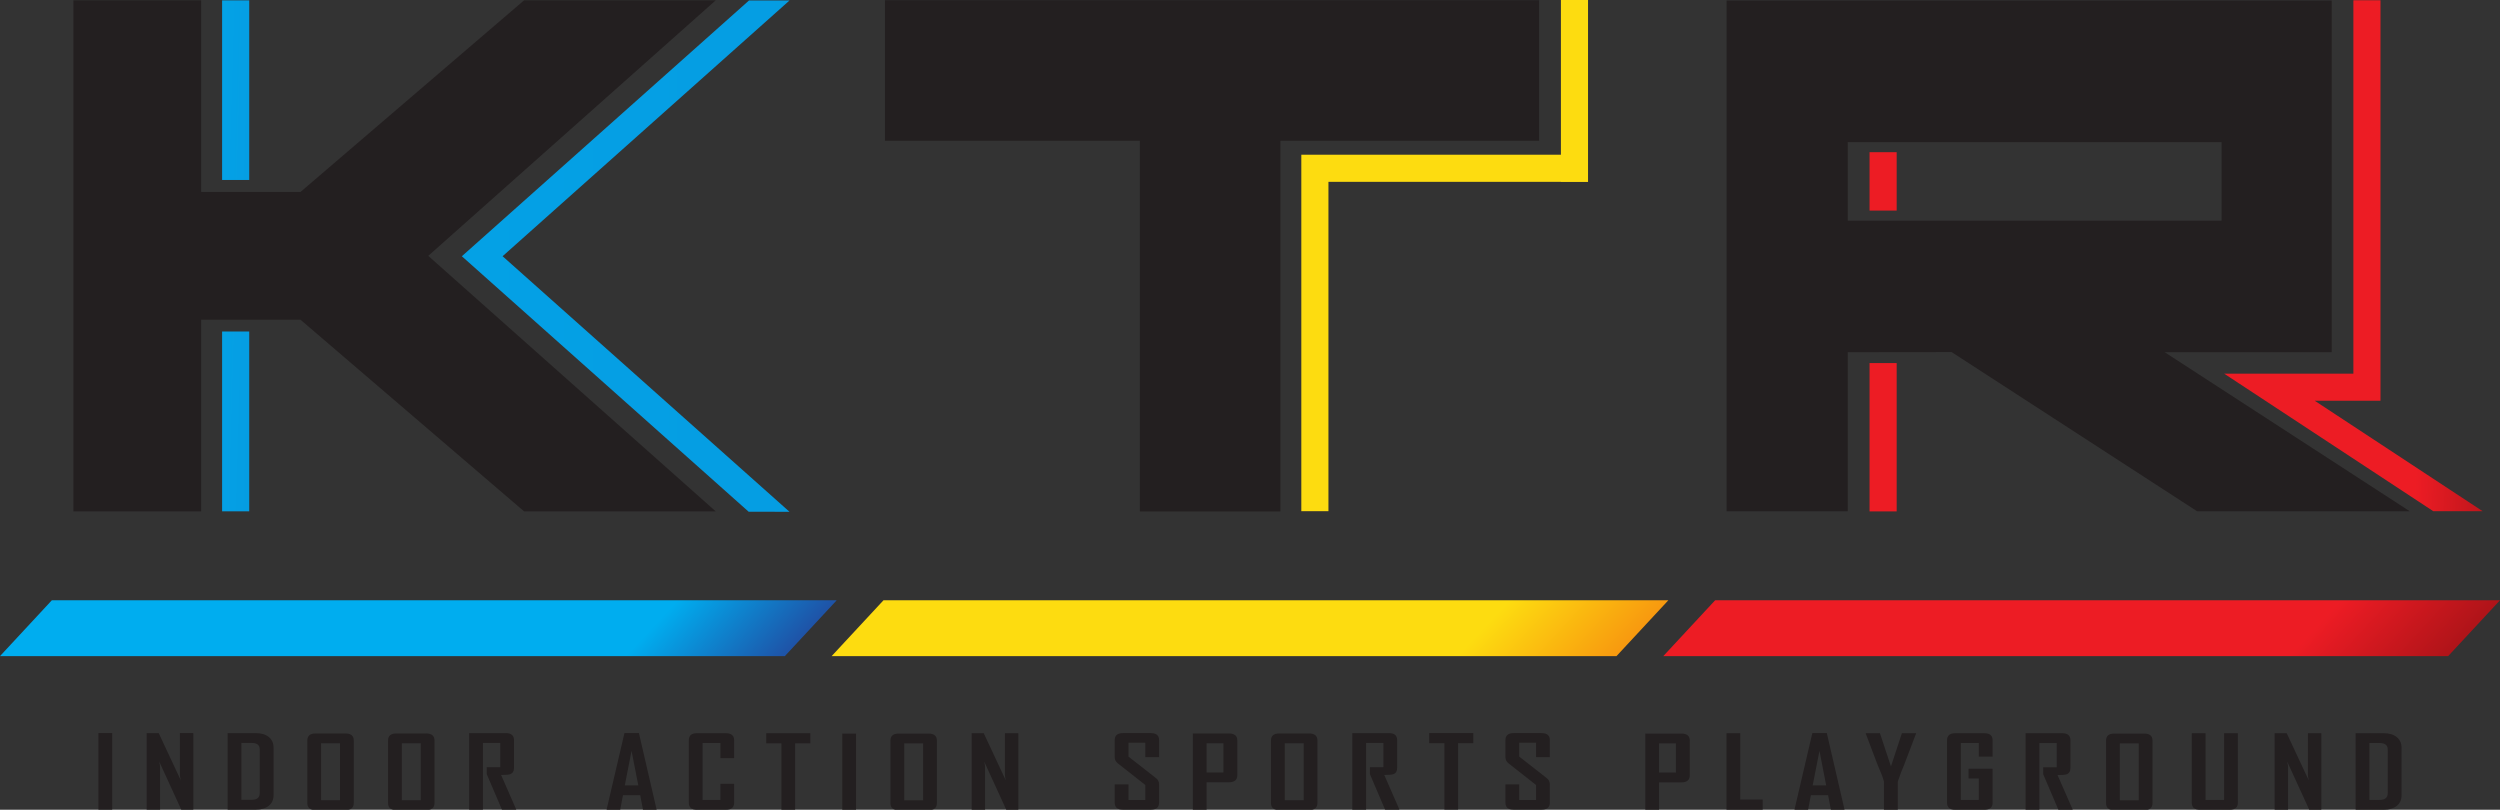 <svg xmlns="http://www.w3.org/2000/svg" xmlns:xlink="http://www.w3.org/1999/xlink" viewBox="0 0 607.759 196.855" height="196.855" width="607.759" id="svg1" version="1.1">
  <rect x="0" y="0" width="607.759" height="196.855" fill="#333333" stroke="none"/>
  <defs id="defs1">
    <linearGradient id="linearGradient3" spreadMethod="pad" gradientTransform="matrix(190.8,0,-177.171,190.8,212.357,-238.365)" gradientUnits="userSpaceOnUse" y2="0" x2="1" y1="0" x1="0">
      <stop id="stop1" offset="0" style="stop-opacity:1;stop-color:#00adef"></stop>
      <stop id="stop2" offset="0.799" style="stop-opacity:1;stop-color:#00adef"></stop>
      <stop id="stop3" offset="1" style="stop-opacity:1;stop-color:#1e54a8"></stop>
    </linearGradient>
    <linearGradient id="linearGradient6" spreadMethod="pad" gradientTransform="matrix(190.8,0,-177.171,190.8,414.533,-238.365)" gradientUnits="userSpaceOnUse" y2="0" x2="1" y1="0" x1="0">
      <stop id="stop4" offset="0" style="stop-opacity:1;stop-color:#fddc10"></stop>
      <stop id="stop5" offset="0.799" style="stop-opacity:1;stop-color:#fddc10"></stop>
      <stop id="stop6" offset="1" style="stop-opacity:1;stop-color:#f89a0f"></stop>
    </linearGradient>
    <linearGradient id="linearGradient9" spreadMethod="pad" gradientTransform="matrix(190.8,0,-177.171,190.8,616.709,-238.365)" gradientUnits="userSpaceOnUse" y2="0" x2="1" y1="0" x1="0">
      <stop id="stop7" offset="0" style="stop-opacity:1;stop-color:#ed1c24"></stop>
      <stop id="stop8" offset="0.799" style="stop-opacity:1;stop-color:#ed1c24"></stop>
      <stop id="stop9" offset="1" style="stop-opacity:1;stop-color:#b01419"></stop>
    </linearGradient>
    <linearGradient id="linearGradient15" spreadMethod="pad" gradientTransform="matrix(229.882,5.506,-5.506,229.882,167.856,-290.919)" gradientUnits="userSpaceOnUse" y2="0" x2="1" y1="0" x1="0">
      <stop id="stop10" offset="0" style="stop-opacity:1;stop-color:#f4f4f4"></stop>
      <stop id="stop11" offset="0.012" style="stop-opacity:1;stop-color:#f4f4f4"></stop>
      <stop id="stop12" offset="0.229" style="stop-opacity:1;stop-color:#00adef"></stop>
      <stop id="stop13" offset="0.307" style="stop-opacity:1;stop-color:#00adef"></stop>
      <stop id="stop14" offset="0.991" style="stop-opacity:1;stop-color:#1e54a8"></stop>
      <stop id="stop15" offset="1" style="stop-opacity:1;stop-color:#1e54a8"></stop>
    </linearGradient>
    <linearGradient id="linearGradient21" spreadMethod="pad" gradientTransform="matrix(2770.168,66.351,-66.351,2770.168,-788.102,-357.107)" gradientUnits="userSpaceOnUse" y2="0" x2="1" y1="0" x1="0">
      <stop id="stop16" offset="0" style="stop-opacity:1;stop-color:#f4f4f4"></stop>
      <stop id="stop17" offset="0.012" style="stop-opacity:1;stop-color:#f4f4f4"></stop>
      <stop id="stop18" offset="0.229" style="stop-opacity:1;stop-color:#00adef"></stop>
      <stop id="stop19" offset="0.307" style="stop-opacity:1;stop-color:#00adef"></stop>
      <stop id="stop20" offset="0.991" style="stop-opacity:1;stop-color:#1e54a8"></stop>
      <stop id="stop21" offset="1" style="stop-opacity:1;stop-color:#1e54a8"></stop>
    </linearGradient>
    <linearGradient id="linearGradient27" spreadMethod="pad" gradientTransform="matrix(229.882,5.506,-5.506,229.882,169.784,-371.4)" gradientUnits="userSpaceOnUse" y2="0" x2="1" y1="0" x1="0">
      <stop id="stop22" offset="0" style="stop-opacity:1;stop-color:#f4f4f4"></stop>
      <stop id="stop23" offset="0.012" style="stop-opacity:1;stop-color:#f4f4f4"></stop>
      <stop id="stop24" offset="0.229" style="stop-opacity:1;stop-color:#00adef"></stop>
      <stop id="stop25" offset="0.307" style="stop-opacity:1;stop-color:#00adef"></stop>
      <stop id="stop26" offset="0.991" style="stop-opacity:1;stop-color:#1e54a8"></stop>
      <stop id="stop27" offset="1" style="stop-opacity:1;stop-color:#1e54a8"></stop>
    </linearGradient>
    <linearGradient id="linearGradient30" spreadMethod="pad" gradientTransform="matrix(111.241,3.872,-3.872,111.241,705.837,-283.324)" gradientUnits="userSpaceOnUse" y2="0" x2="1" y1="0" x1="0">
      <stop id="stop28" offset="0" style="stop-opacity:1;stop-color:#ed1c24"></stop>
      <stop id="stop29" offset="0.799" style="stop-opacity:1;stop-color:#ed1c24"></stop>
      <stop id="stop30" offset="1" style="stop-opacity:1;stop-color:#b01419"></stop>
    </linearGradient>
    <linearGradient id="linearGradient33" spreadMethod="pad" gradientTransform="matrix(111.241,3.872,-3.872,111.241,707.999,-345.445)" gradientUnits="userSpaceOnUse" y2="0" x2="1" y1="0" x1="0">
      <stop id="stop31" offset="0" style="stop-opacity:1;stop-color:#ed1c24"></stop>
      <stop id="stop32" offset="0.799" style="stop-opacity:1;stop-color:#ed1c24"></stop>
      <stop id="stop33" offset="1" style="stop-opacity:1;stop-color:#b01419"></stop>
    </linearGradient>
    <linearGradient id="linearGradient36" spreadMethod="pad" gradientTransform="matrix(111.241,3.872,-3.872,111.241,706.314,-331.862)" gradientUnits="userSpaceOnUse" y2="0" x2="1" y1="0" x1="0">
      <stop id="stop34" offset="0" style="stop-opacity:1;stop-color:#ed1c24"></stop>
      <stop id="stop35" offset="0.799" style="stop-opacity:1;stop-color:#ed1c24"></stop>
      <stop id="stop36" offset="1" style="stop-opacity:1;stop-color:#b01419"></stop>
    </linearGradient>
    <clipPath id="clipPath37" clipPathUnits="userSpaceOnUse">
      <path id="path37" transform="matrix(1.333,0,0,-1.333,0,816)" d="m 566.201,387.358 h 1.209 v 0 z"></path>
    </clipPath>
    <clipPath id="clipPath38" clipPathUnits="userSpaceOnUse">
      <path id="path38" transform="matrix(1.333,0,0,-1.333,0,816)" d="M 0,612 H 792 V 0 H 0 Z"></path>
    </clipPath>
    <linearGradient id="linearGradient41" spreadMethod="pad" gradientTransform="matrix(2101.976,50.347,-50.347,2101.976,-316.372,-349.869)" gradientUnits="userSpaceOnUse" y2="0" x2="1" y1="0" x1="0">
      <stop id="stop39" offset="0" style="stop-opacity:1;stop-color:#fddc10"></stop>
      <stop id="stop40" offset="0.799" style="stop-opacity:1;stop-color:#fddc10"></stop>
      <stop id="stop41" offset="1" style="stop-opacity:1;stop-color:#f89a0f"></stop>
    </linearGradient>
    <clipPath id="clipPath44" clipPathUnits="userSpaceOnUse">
      <path id="path44" transform="translate(-189.788,-269.095)" d="M 0,612 H 792 V 0 H 0 Z"></path>
    </clipPath>
    <clipPath id="clipPath46" clipPathUnits="userSpaceOnUse">
      <path id="path46" transform="translate(-201.895,-272.074)" d="M 0,612 H 792 V 0 H 0 Z"></path>
    </clipPath>
    <clipPath id="clipPath48" clipPathUnits="userSpaceOnUse">
      <path id="path48" d="M 0,612 H 792 V 0 H 0 Z"></path>
    </clipPath>
    <clipPath id="clipPath50" clipPathUnits="userSpaceOnUse">
      <path id="path50" d="M 0,612 H 792 V 0 H 0 Z"></path>
    </clipPath>
    <clipPath id="clipPath52" clipPathUnits="userSpaceOnUse">
      <path id="path52" transform="translate(-248.675,-269.095)" d="M 0,612 H 792 V 0 H 0 Z"></path>
    </clipPath>
    <clipPath id="clipPath54" clipPathUnits="userSpaceOnUse">
      <path id="path54" transform="translate(-270.916,-273.519)" d="M 0,612 H 792 V 0 H 0 Z"></path>
    </clipPath>
    <clipPath id="clipPath56" clipPathUnits="userSpaceOnUse">
      <path id="path56" transform="translate(-288.394,-270.352)" d="M 0,612 H 792 V 0 H 0 Z"></path>
    </clipPath>
    <clipPath id="clipPath58" clipPathUnits="userSpaceOnUse">
      <path id="path58" transform="translate(-302.285,-281.19)" d="M 0,612 H 792 V 0 H 0 Z"></path>
    </clipPath>
    <clipPath id="clipPath60" clipPathUnits="userSpaceOnUse">
      <path id="path60" d="M 0,612 H 792 V 0 H 0 Z"></path>
    </clipPath>
    <clipPath id="clipPath62" clipPathUnits="userSpaceOnUse">
      <path id="path62" d="M 0,612 H 792 V 0 H 0 Z"></path>
    </clipPath>
    <clipPath id="clipPath64" clipPathUnits="userSpaceOnUse">
      <path id="path64" transform="translate(-340.212,-269.076)" d="M 0,612 H 792 V 0 H 0 Z"></path>
    </clipPath>
    <clipPath id="clipPath66" clipPathUnits="userSpaceOnUse">
      <path id="path66" transform="translate(-365.875,-270.37)" d="M 0,612 H 792 V 0 H 0 Z"></path>
    </clipPath>
    <clipPath id="clipPath68" clipPathUnits="userSpaceOnUse">
      <path id="path68" d="M 0,612 H 792 V 0 H 0 Z"></path>
    </clipPath>
    <clipPath id="clipPath70" clipPathUnits="userSpaceOnUse">
      <path id="path70" d="M 0,612 H 792 V 0 H 0 Z"></path>
    </clipPath>
    <clipPath id="clipPath72" clipPathUnits="userSpaceOnUse">
      <path id="path72" transform="translate(-409.699,-269.095)" d="M 0,612 H 792 V 0 H 0 Z"></path>
    </clipPath>
    <clipPath id="clipPath74" clipPathUnits="userSpaceOnUse">
      <path id="path74" transform="translate(-423.16,-281.209)" d="M 0,612 H 792 V 0 H 0 Z"></path>
    </clipPath>
    <clipPath id="clipPath76" clipPathUnits="userSpaceOnUse">
      <path id="path76" transform="translate(-437.117,-270.37)" d="M 0,612 H 792 V 0 H 0 Z"></path>
    </clipPath>
    <clipPath id="clipPath78" clipPathUnits="userSpaceOnUse">
      <path id="path78" d="M 0,612 H 792 V 0 H 0 Z"></path>
    </clipPath>
    <clipPath id="clipPath80" clipPathUnits="userSpaceOnUse">
      <path id="path80" transform="translate(-475.93,-269.076)" d="M 0,612 H 792 V 0 H 0 Z"></path>
    </clipPath>
    <clipPath id="clipPath82" clipPathUnits="userSpaceOnUse">
      <path id="path82" transform="translate(-487.502,-273.519)" d="M 0,612 H 792 V 0 H 0 Z"></path>
    </clipPath>
    <clipPath id="clipPath84" clipPathUnits="userSpaceOnUse">
      <path id="path84" transform="translate(-503.886,-282.957)" d="M 0,612 H 792 V 0 H 0 Z"></path>
    </clipPath>
    <clipPath id="clipPath86" clipPathUnits="userSpaceOnUse">
      <path id="path86" transform="translate(-517.849,-270.352)" d="M 0,612 H 792 V 0 H 0 Z"></path>
    </clipPath>
    <clipPath id="clipPath88" clipPathUnits="userSpaceOnUse">
      <path id="path88" transform="translate(-532.459,-269.076)" d="M 0,612 H 792 V 0 H 0 Z"></path>
    </clipPath>
    <clipPath id="clipPath90" clipPathUnits="userSpaceOnUse">
      <path id="path90" d="M 0,612 H 792 V 0 H 0 Z"></path>
    </clipPath>
    <clipPath id="clipPath92" clipPathUnits="userSpaceOnUse">
      <path id="path92" transform="translate(-562.565,-270.352)" d="M 0,612 H 792 V 0 H 0 Z"></path>
    </clipPath>
    <clipPath id="clipPath94" clipPathUnits="userSpaceOnUse">
      <path id="path94" transform="translate(-577.781,-269.076)" d="M 0,612 H 792 V 0 H 0 Z"></path>
    </clipPath>
    <clipPath id="clipPath96" clipPathUnits="userSpaceOnUse">
      <path id="path96" transform="translate(-589.888,-272.056)" d="M 0,612 H 792 V 0 H 0 Z"></path>
    </clipPath>
    <linearGradient spreadMethod="pad" y2="0" x2="1" y1="0" x1="0" gradientTransform="matrix(190.8,0,-177.171,190.8,212.357,-238.365)" gradientUnits="userSpaceOnUse" id="linearGradient147" xlink:href="#linearGradient3"></linearGradient>
    <linearGradient spreadMethod="pad" y2="0" x2="1" y1="0" x1="0" gradientTransform="matrix(190.8,0,-177.171,190.8,414.533,-238.365)" gradientUnits="userSpaceOnUse" id="linearGradient148" xlink:href="#linearGradient6"></linearGradient>
    <linearGradient spreadMethod="pad" y2="0" x2="1" y1="0" x1="0" gradientTransform="matrix(190.8,0,-177.171,190.8,616.709,-238.365)" gradientUnits="userSpaceOnUse" id="linearGradient149" xlink:href="#linearGradient9"></linearGradient>
    <linearGradient spreadMethod="pad" y2="0" x2="1" y1="0" x1="0" gradientTransform="matrix(229.882,5.506,-5.506,229.882,167.856,-290.919)" gradientUnits="userSpaceOnUse" id="linearGradient150" xlink:href="#linearGradient15"></linearGradient>
    <linearGradient spreadMethod="pad" y2="0" x2="1" y1="0" x1="0" gradientTransform="matrix(2770.168,66.351,-66.351,2770.168,-788.102,-357.107)" gradientUnits="userSpaceOnUse" id="linearGradient151" xlink:href="#linearGradient21"></linearGradient>
    <linearGradient spreadMethod="pad" y2="0" x2="1" y1="0" x1="0" gradientTransform="matrix(229.882,5.506,-5.506,229.882,169.784,-371.4)" gradientUnits="userSpaceOnUse" id="linearGradient152" xlink:href="#linearGradient27"></linearGradient>
    <linearGradient spreadMethod="pad" y2="0" x2="1" y1="0" x1="0" gradientTransform="matrix(111.241,3.872,-3.872,111.241,705.837,-283.324)" gradientUnits="userSpaceOnUse" id="linearGradient153" xlink:href="#linearGradient30"></linearGradient>
    <linearGradient spreadMethod="pad" y2="0" x2="1" y1="0" x1="0" gradientTransform="matrix(111.241,3.872,-3.872,111.241,707.999,-345.445)" gradientUnits="userSpaceOnUse" id="linearGradient154" xlink:href="#linearGradient33"></linearGradient>
    <linearGradient spreadMethod="pad" y2="0" x2="1" y1="0" x1="0" gradientTransform="matrix(111.241,3.872,-3.872,111.241,706.314,-331.862)" gradientUnits="userSpaceOnUse" id="linearGradient155" xlink:href="#linearGradient36"></linearGradient>
    <linearGradient spreadMethod="pad" y2="0" x2="1" y1="0" x1="0" gradientTransform="matrix(2101.976,50.347,-50.347,2101.976,-316.372,-349.869)" gradientUnits="userSpaceOnUse" id="linearGradient156" xlink:href="#linearGradient41"></linearGradient>
  </defs>
  
  <g transform="translate(-206.053,391.079)" id="layer-MC0">
    <path style="fill:url(#linearGradient147);stroke:none;stroke-width:1.333" d="M 396.853,-231.577 H 206.053 l 12.607,-13.577 h 190.8 z" id="path3"></path>
    <path style="fill:url(#linearGradient148);stroke:none;stroke-width:1.333" d="M 599.028,-231.577 H 408.229 l 12.607,-13.577 h 190.801 z" id="path6"></path>
    <path style="fill:url(#linearGradient149);stroke:none;stroke-width:1.333" d="M 801.205,-231.577 H 610.405 l 12.608,-13.577 h 190.799 z" id="path9"></path>
    <path style="fill:url(#linearGradient150);stroke:none;stroke-width:1.333" d="m 260.048,-266.773 h 6.593 v -43.717 h -6.593 z" id="path15"></path>
    <path style="fill:#231f20;fill-opacity:1;fill-rule:nonzero;stroke:none;stroke-width:1.333" d="m 223.893,-266.76 v -124.244 h 31.061 v 46.592 h 24.151 l 54.356,-46.592 h 46.592 l -69.887,62.123 69.887,62.121 h -46.592 l -54.356,-46.591 h -24.151 v 46.591 z" id="path16"></path>
    <path style="fill:url(#linearGradient151);stroke:none;stroke-width:1.333" d="m 397.984,-390.959 h -9.852 l -64.847,57.761 -4.956,4.415 4.949,4.409 64.777,57.7 9.927,0.012 -69.749,-62.128 z" id="path21"></path>
    <path style="fill:url(#linearGradient152);stroke:none;stroke-width:1.333" d="m 266.641,-390.991 h -6.593 v 43.664 h 6.593 z" id="path27"></path>
    <path style="fill:url(#linearGradient153);stroke:none;stroke-width:1.333" d="m 660.548,-266.754 h 6.592 v -36.061 h -6.592 z" id="path30"></path>
    <path style="fill:url(#linearGradient154);stroke:none;stroke-width:1.333" d="m 667.14,-354.079 h -6.592 v 14.195 h 6.592 z" id="path33"></path>
    <path style="fill:#231f20;fill-opacity:1;fill-rule:nonzero;stroke:none;stroke-width:1.333" d="m 746.123,-356.523 h -90.872 v 19.084 h 90.872 z m -5.944,89.737 -59.681,-38.7 -25.248,0.029 v 38.671 h -29.456 v -124.156 h 147.104 v 85.485 h -40.603 l 59.58,38.671 z" id="path34"></path>
    <path style="fill:url(#linearGradient155);stroke:none;stroke-width:1.333" d="m 768.772,-293.654 h 15.989 v -0.084 -6.509 -90.764 h -6.592 v 90.764 h -19.42 -11.999 l 10.024,6.593 40.815,26.847 h 11.997 z" id="path36"></path>
    <g clip-path="url(#clipPath38)" id="g38" opacity="0.49">
      <g id="g37" clip-path="url(#clipPath37)" opacity="0.5"></g>
    </g>
    <path style="fill:#231f20;fill-opacity:1;fill-rule:nonzero;stroke:none;stroke-width:1.333" d="m 483.147,-266.738 v -90.121 h -61.968 v -34.173 h 159.04 v 34.173 h -62.899 v 90.121 z" id="path39"></path>
    <path style="fill:url(#linearGradient156);stroke:none;stroke-width:1.333" d="m 585.517,-391.079 v 37.612 h -63.108 v 6.593 80.067 h 6.592 v -80.067 h 56.516 v 0.027 h 6.592 v -44.232 z" id="path41"></path>
    <path style="fill:#231f20;fill-opacity:1;fill-rule:nonzero;stroke:none;stroke-width:1.333" d="m 233.333,-194.25 h -3.349 v -18.615 h 3.349 z" id="path42"></path>
    <path clip-path="url(#clipPath44)" transform="matrix(1.333,0,0,-1.333,253.051,-194.25)" style="fill:#231f20;fill-opacity:1;fill-rule:nonzero;stroke:none" d="M 0,0 H -2.201 L -6.227,8.787 C -6.12,8.358 -6.066,8.022 -6.066,7.779 V 0 h -2.448 v 13.961 h 2.201 L -2.287,5.353 C -2.394,5.78 -2.448,6.116 -2.448,6.36 v 7.601 H 0 Z" id="path43"></path>
    <path clip-path="url(#clipPath46)" transform="matrix(1.333,0,0,-1.333,269.193,-198.222)" style="fill:#231f20;fill-opacity:1;fill-rule:nonzero;stroke:none" d="M 0,0 V 8.02 C 0,8.799 -0.49,9.188 -1.471,9.188 H -3.339 V -1.187 h 1.804 C -0.512,-1.187 0,-0.791 0,0 m 2.523,-0.348 c 0,-0.821 -0.294,-1.464 -0.88,-1.931 -0.587,-0.467 -1.378,-0.7 -2.373,-0.7 h -5.121 v 13.96 h 5.121 c 0.995,0 1.786,-0.236 2.373,-0.709 0.586,-0.472 0.88,-1.119 0.88,-1.94 z" id="path45"></path>
    <path clip-path="url(#clipPath48)" transform="matrix(1.333,0,0,-1.333,0,164.543)" style="fill:#231f20;fill-opacity:1;fill-rule:nonzero;stroke:none" d="m 216.585,281.263 h -3.446 v -10.375 h 3.446 z m 2.513,-10.893 c 0,-0.85 -0.509,-1.275 -1.525,-1.275 h -5.454 c -0.994,0 -1.492,0.425 -1.492,1.275 v 11.401 c 0,0.857 0.498,1.285 1.492,1.285 h 5.454 c 1.016,0 1.525,-0.428 1.525,-1.285 z" id="path47"></path>
    <path clip-path="url(#clipPath50)" transform="matrix(1.333,0,0,-1.333,0,164.543)" style="fill:#231f20;fill-opacity:1;fill-rule:nonzero;stroke:none" d="m 231.31,281.263 h -3.446 v -10.375 h 3.446 z m 2.512,-10.893 c 0,-0.85 -0.509,-1.275 -1.525,-1.275 h -5.454 c -0.994,0 -1.492,0.425 -1.492,1.275 v 11.401 c 0,0.857 0.498,1.285 1.492,1.285 h 5.454 c 1.016,0 1.525,-0.428 1.525,-1.285 z" id="path49"></path>
    <path clip-path="url(#clipPath52)" transform="matrix(1.333,0,0,-1.333,331.566,-194.25)" style="fill:#231f20;fill-opacity:1;fill-rule:nonzero;stroke:none" d="m 0,0 h -2.62 l -2.77,6.485 v 1.258 h 2.47 v 4.425 H -6.087 V 0 H -8.6 v 13.961 h 6.667 c 1.01,0 1.515,-0.428 1.515,-1.284 V 7.601 c 0,-0.589 -0.241,-0.97 -0.72,-1.142 C -1.396,6.369 -1.939,6.325 -2.77,6.325 Z" id="path51"></path>
    <path clip-path="url(#clipPath54)" transform="matrix(1.333,0,0,-1.333,361.221,-200.148)" style="fill:#231f20;fill-opacity:1;fill-rule:nonzero;stroke:none" d="M 0,0 -1.224,6.299 -2.458,0 Z M 3.35,-4.442 H 0.859 l -0.505,2.649 h -3.146 l -0.504,-2.649 h -2.48 v 0.036 l 3.253,13.943 h 2.641 z" id="path53"></path>
    <path clip-path="url(#clipPath56)" transform="matrix(1.333,0,0,-1.333,384.525,-195.926)" style="fill:#231f20;fill-opacity:1;fill-rule:nonzero;stroke:none" d="m 0,0 c 0,-0.851 -0.512,-1.275 -1.536,-1.275 h -5.239 c -0.995,0 -1.492,0.424 -1.492,1.275 v 11.401 c 0,0.857 0.497,1.285 1.492,1.285 h 5.239 C -0.512,12.686 0,12.258 0,11.401 V 8.136 h -2.502 v 2.757 H -5.755 V 0.518 h 3.253 V 3.453 H 0 Z" id="path55"></path>
    <path clip-path="url(#clipPath58)" transform="matrix(1.333,0,0,-1.333,403.047,-210.377)" style="fill:#231f20;fill-opacity:1;fill-rule:nonzero;stroke:none" d="M 0,0 H -2.77 V -12.114 H -5.271 V 0 H -8.042 V 1.847 H 0 Z" id="path57"></path>
    <path clip-path="url(#clipPath60)" transform="matrix(1.333,0,0,-1.333,0,164.543)" style="fill:#231f20;fill-opacity:1;fill-rule:nonzero;stroke:none" d="m 310.698,269.076 h -2.512 v 13.961 h 2.512 z" id="path59"></path>
    <path clip-path="url(#clipPath62)" transform="matrix(1.333,0,0,-1.333,0,164.543)" style="fill:#231f20;fill-opacity:1;fill-rule:nonzero;stroke:none" d="m 322.931,281.244 h -3.446 v -10.375 h 3.446 z m 2.512,-10.892 c 0,-0.851 -0.508,-1.276 -1.525,-1.276 h -5.454 c -0.994,0 -1.492,0.425 -1.492,1.276 v 11.401 c 0,0.856 0.498,1.284 1.492,1.284 h 5.454 c 1.017,0 1.525,-0.428 1.525,-1.284 z" id="path61"></path>
    <path clip-path="url(#clipPath64)" transform="matrix(1.333,0,0,-1.333,453.617,-194.225)" style="fill:#231f20;fill-opacity:1;fill-rule:nonzero;stroke:none" d="M 0,0 H -2.201 L -6.227,8.787 C -6.12,8.358 -6.066,8.022 -6.066,7.779 V 0 h -2.448 v 13.961 h 2.201 L -2.287,5.353 C -2.394,5.78 -2.448,6.116 -2.448,6.36 v 7.601 H 0 Z" id="path63"></path>
    <path clip-path="url(#clipPath66)" transform="matrix(1.333,0,0,-1.333,487.833,-195.95)" style="fill:#231f20;fill-opacity:1;fill-rule:nonzero;stroke:none" d="m 0,0 c 0,-0.851 -0.508,-1.275 -1.524,-1.275 h -5.058 c -1.009,0 -1.513,0.424 -1.513,1.275 v 3.328 h 2.512 V 0.482 h 3.071 v 2.739 l -5.036,3.961 c -0.365,0.291 -0.547,0.663 -0.547,1.115 v 3.104 c 0,0.857 0.504,1.285 1.513,1.285 h 5.058 C -0.508,12.686 0,12.264 0,11.419 V 8.297 h -2.512 v 2.632 H -5.583 V 8.403 L -0.548,4.461 C -0.183,4.175 0,3.798 0,3.328 Z" id="path65"></path>
    <path clip-path="url(#clipPath68)" transform="matrix(1.333,0,0,-1.333,0,164.543)" style="fill:#231f20;fill-opacity:1;fill-rule:nonzero;stroke:none" d="m 377.7,281.263 h -3.071 v -5.316 h 3.071 z m 2.534,-5.808 c 0,-0.868 -0.512,-1.302 -1.536,-1.302 h -4.069 v -5.058 h -2.512 v 13.961 h 6.581 c 1.024,0 1.536,-0.428 1.536,-1.285 z" id="path67"></path>
    <path clip-path="url(#clipPath70)" transform="matrix(1.333,0,0,-1.333,0,164.543)" style="fill:#231f20;fill-opacity:1;fill-rule:nonzero;stroke:none" d="m 392.331,281.263 h -3.446 v -10.375 h 3.446 z m 2.512,-10.893 c 0,-0.85 -0.509,-1.275 -1.525,-1.275 h -5.454 c -0.994,0 -1.492,0.425 -1.492,1.275 v 11.401 c 0,0.857 0.498,1.285 1.492,1.285 h 5.454 c 1.016,0 1.525,-0.428 1.525,-1.285 z" id="path69"></path>
    <path clip-path="url(#clipPath72)" transform="matrix(1.333,0,0,-1.333,546.266,-194.25)" style="fill:#231f20;fill-opacity:1;fill-rule:nonzero;stroke:none" d="m 0,0 h -2.621 l -2.77,6.485 v 1.258 h 2.469 v 4.425 H -6.088 V 0 h -2.513 v 13.961 h 6.667 c 1.01,0 1.514,-0.428 1.514,-1.284 V 7.601 c 0,-0.589 -0.24,-0.97 -0.719,-1.142 -0.257,-0.09 -0.802,-0.134 -1.632,-0.134 z" id="path71"></path>
    <path clip-path="url(#clipPath74)" transform="matrix(1.333,0,0,-1.333,564.214,-210.402)" style="fill:#231f20;fill-opacity:1;fill-rule:nonzero;stroke:none" d="M 0,0 H -2.77 V -12.114 H -5.271 V 0 h -2.77 V 1.847 H 0 Z" id="path73"></path>
    <path clip-path="url(#clipPath76)" transform="matrix(1.333,0,0,-1.333,582.823,-195.95)" style="fill:#231f20;fill-opacity:1;fill-rule:nonzero;stroke:none" d="m 0,0 c 0,-0.851 -0.509,-1.275 -1.524,-1.275 h -5.057 c -1.01,0 -1.515,0.424 -1.515,1.275 v 3.328 h 2.513 V 0.482 h 3.07 v 2.739 l -5.035,3.961 c -0.365,0.291 -0.548,0.663 -0.548,1.115 v 3.104 c 0,0.857 0.505,1.285 1.515,1.285 h 5.057 C -0.509,12.686 0,12.264 0,11.419 V 8.297 h -2.513 v 2.632 h -3.07 V 8.403 L -0.548,4.461 C -0.183,4.175 0,3.798 0,3.328 Z" id="path75"></path>
    <path clip-path="url(#clipPath78)" transform="matrix(1.333,0,0,-1.333,0,164.543)" style="fill:#231f20;fill-opacity:1;fill-rule:nonzero;stroke:none" d="m 460.218,281.244 h -3.071 v -5.316 h 3.071 z m 2.533,-5.807 c 0,-0.869 -0.512,-1.302 -1.535,-1.302 h -4.07 v -5.059 h -2.511 v 13.961 h 6.581 c 1.023,0 1.535,-0.428 1.535,-1.284 z" id="path77"></path>
    <path clip-path="url(#clipPath80)" transform="matrix(1.333,0,0,-1.333,634.573,-194.225)" style="fill:#231f20;fill-opacity:1;fill-rule:nonzero;stroke:none" d="m 0,0 h -6.603 v 13.961 h 2.512 V 1.864 H 0 Z" id="path79"></path>
    <path clip-path="url(#clipPath82)" transform="matrix(1.333,0,0,-1.333,650.003,-200.148)" style="fill:#231f20;fill-opacity:1;fill-rule:nonzero;stroke:none" d="M 0,0 -1.225,6.299 -2.459,0 Z M 3.35,-4.442 H 0.858 l -0.504,2.649 h -3.146 l -0.505,-2.649 h -2.479 v 0.036 l 3.253,13.943 h 2.64 z" id="path81"></path>
    <path clip-path="url(#clipPath84)" transform="matrix(1.333,0,0,-1.333,671.848,-212.733)" style="fill:#231f20;fill-opacity:1;fill-rule:nonzero;stroke:none" d="m 0,0 -2.223,-5.834 c -0.272,-0.577 -0.64,-1.55 -1.105,-2.917 v -5.13 h -2.524 v 5.13 c -0.114,0.464 -0.279,0.954 -0.494,1.472 -0.379,0.885 -0.583,1.368 -0.611,1.445 L -9.169,0 c -0.008,0.006 -0.008,0.032 0,0.08 h 2.587 l 2.008,-6.066 1.997,6.066 H 0 Z" id="path83"></path>
    <path clip-path="url(#clipPath86)" transform="matrix(1.333,0,0,-1.333,690.465,-195.926)" style="fill:#231f20;fill-opacity:1;fill-rule:nonzero;stroke:none" d="m 0,0 c 0,-0.851 -0.512,-1.275 -1.535,-1.275 h -5.282 c -0.995,0 -1.494,0.424 -1.494,1.275 v 11.401 c 0,0.857 0.509,1.285 1.526,1.285 h 5.25 C -0.512,12.686 0,12.258 0,11.401 V 8.422 h -2.523 v 2.471 H -5.798 V 0.518 h 3.275 V 4.425 H -4.392 V 6.2 H 0 Z" id="path85"></path>
    <path clip-path="url(#clipPath88)" transform="matrix(1.333,0,0,-1.333,709.945,-194.225)" style="fill:#231f20;fill-opacity:1;fill-rule:nonzero;stroke:none" d="m 0,0 h -2.62 l -2.77,6.485 v 1.258 h 2.469 v 4.425 H -6.088 V 0 h -2.513 v 13.961 h 6.668 c 1.009,0 1.514,-0.428 1.514,-1.284 V 7.601 c 0,-0.589 -0.24,-0.97 -0.72,-1.142 C -1.396,6.369 -1.94,6.325 -2.771,6.325 Z" id="path87"></path>
    <path clip-path="url(#clipPath90)" transform="matrix(1.333,0,0,-1.333,0,164.543)" style="fill:#231f20;fill-opacity:1;fill-rule:nonzero;stroke:none" d="m 544.625,281.244 h -3.446 v -10.375 h 3.446 z m 2.513,-10.892 c 0,-0.851 -0.509,-1.276 -1.525,-1.276 h -5.454 c -0.995,0 -1.493,0.425 -1.493,1.276 v 11.401 c 0,0.856 0.498,1.284 1.493,1.284 h 5.454 c 1.016,0 1.525,-0.428 1.525,-1.284 z" id="path89"></path>
    <path clip-path="url(#clipPath92)" transform="matrix(1.333,0,0,-1.333,750.087,-195.926)" style="fill:#231f20;fill-opacity:1;fill-rule:nonzero;stroke:none" d="m 0,0 c 0,-0.851 -0.516,-1.275 -1.546,-1.275 h -5.336 c -1.016,0 -1.525,0.424 -1.525,1.275 v 12.686 h 2.512 V 0.518 h 3.382 V 12.686 H 0 Z" id="path91"></path>
    <path clip-path="url(#clipPath94)" transform="matrix(1.333,0,0,-1.333,770.375,-194.225)" style="fill:#231f20;fill-opacity:1;fill-rule:nonzero;stroke:none" d="M 0,0 H -2.201 L -6.228,8.787 C -6.12,8.358 -6.066,8.022 -6.066,7.779 V 0 h -2.449 v 13.961 h 2.202 L -2.287,5.353 C -2.395,5.78 -2.448,6.116 -2.448,6.36 v 7.601 H 0 Z" id="path93"></path>
    <path clip-path="url(#clipPath96)" transform="matrix(1.333,0,0,-1.333,786.517,-198.198)" style="fill:#231f20;fill-opacity:1;fill-rule:nonzero;stroke:none" d="M 0,0 V 8.02 C 0,8.799 -0.49,9.188 -1.471,9.188 H -3.339 V -1.187 h 1.804 C -0.512,-1.187 0,-0.791 0,0 m 2.523,-0.348 c 0,-0.821 -0.294,-1.464 -0.88,-1.931 -0.587,-0.467 -1.378,-0.7 -2.372,-0.7 h -5.123 v 13.96 h 5.123 c 0.994,0 1.785,-0.236 2.372,-0.709 0.586,-0.472 0.88,-1.119 0.88,-1.94 z" id="path95"></path>
  </g>
</svg>
